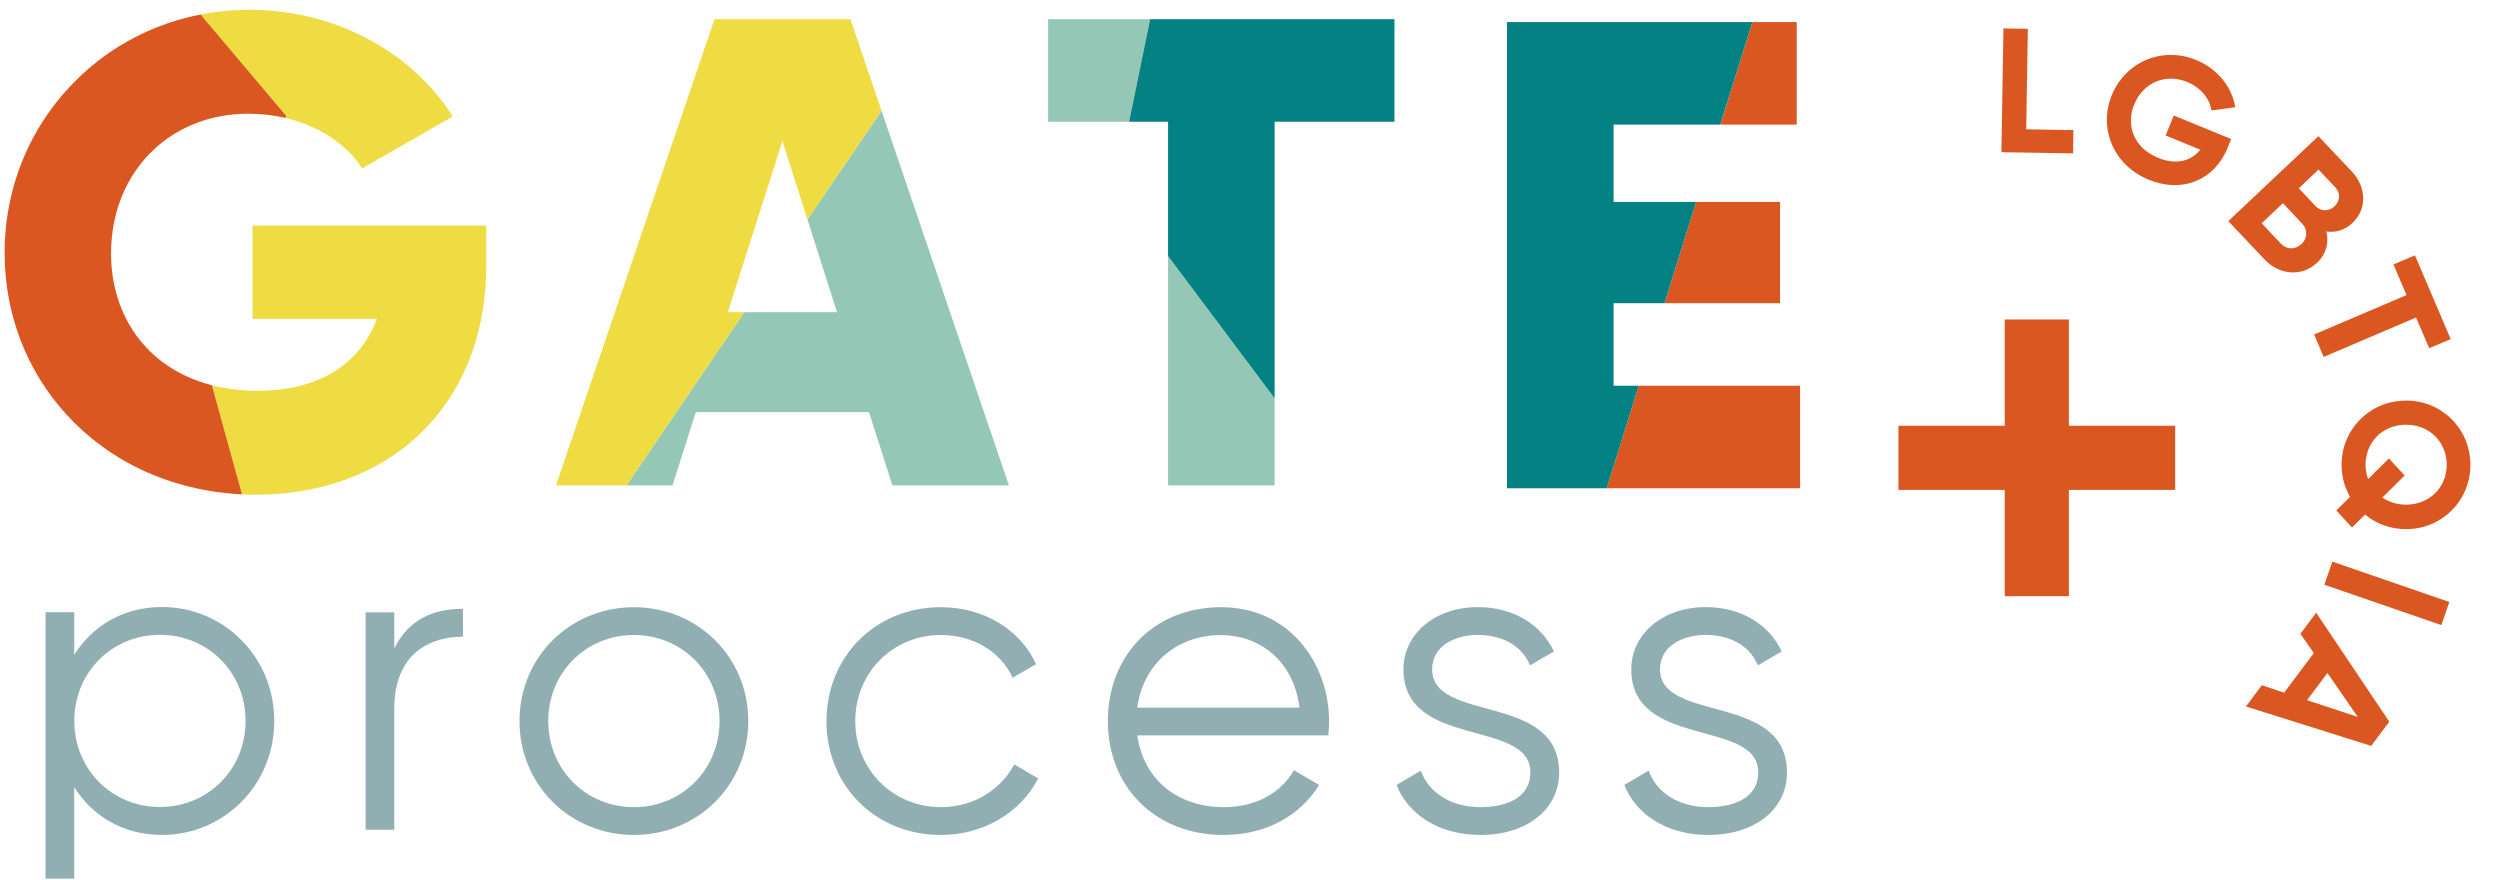 <?xml version="1.0" encoding="UTF-8"?>
<svg xmlns="http://www.w3.org/2000/svg" id="Calque_1" viewBox="0 0 293.07 103.2">
  <defs>
    <style>.cls-1{fill:#94c7b5;}.cls-1,.cls-2,.cls-3,.cls-4,.cls-5{stroke-width:0px;}.cls-2{fill:#da5721;}.cls-3{fill:#91afb2;}.cls-4{fill:#eedc42;}.cls-5{fill:#048182;}</style>
  </defs>
  <path class="cls-2" d="m254.99,57.43h-12.46v12.46h-7.52v-12.46h-12.46v-7.52h12.46v-12.46h7.52v12.46h12.46v7.52Z"></path>
  <path class="cls-3" d="m32.15,84.53c0,7.54-5.96,13.35-13.15,13.35-4.54,0-8.16-2.19-10.3-5.61v10.73h-3.36v-31.23h3.36v5c2.14-3.42,5.76-5.61,10.3-5.61,7.19,0,13.15,5.81,13.15,13.35m-3.36,0c0-5.66-4.38-10.09-10.04-10.09s-10.04,4.43-10.04,10.09,4.38,10.09,10.04,10.09,10.04-4.43,10.04-10.09"></path>
  <path class="cls-3" d="m54.27,71.38v3.26c-4.08,0-8.05,2.14-8.05,8.46v14.17h-3.36v-25.49h3.36v4.23c1.78-3.57,4.79-4.64,8.05-4.64"></path>
  <path class="cls-3" d="m60.9,84.53c0-7.54,5.96-13.35,13.41-13.35s13.41,5.81,13.41,13.35-5.96,13.35-13.41,13.35-13.41-5.81-13.41-13.35m23.45,0c0-5.66-4.38-10.09-10.04-10.09s-10.04,4.43-10.04,10.09,4.38,10.09,10.04,10.09,10.04-4.43,10.04-10.09"></path>
  <path class="cls-3" d="m96.89,84.53c0-7.54,5.71-13.35,13.41-13.35,5.05,0,9.33,2.65,11.16,6.68l-2.75,1.58c-1.37-3.01-4.59-5-8.41-5-5.66,0-10.04,4.43-10.04,10.09s4.38,10.09,10.04,10.09c3.87,0,6.98-2.04,8.61-5l2.8,1.63c-2.09,4.03-6.42,6.63-11.42,6.63-7.7,0-13.41-5.81-13.41-13.35"></path>
  <path class="cls-3" d="m155.81,84.63c0,.51-.05,1.07-.1,1.58h-22.38c.71,5.2,4.74,8.41,10.14,8.41,4.03,0,6.83-1.89,8.21-4.33l2.96,1.73c-2.14,3.47-6.07,5.86-11.21,5.86-8.05,0-13.56-5.66-13.56-13.35s5.4-13.35,13.3-13.35,12.64,6.47,12.64,13.46m-22.48-1.68h19.01c-.71-5.61-4.79-8.51-9.18-8.51-5.35,0-9.18,3.52-9.84,8.51"></path>
  <path class="cls-3" d="m182.78,90.54c0,4.33-3.77,7.34-9.23,7.34-5.1,0-8.56-2.6-9.84-5.86l2.85-1.68c.92,2.6,3.57,4.28,6.98,4.28,3.01,0,5.86-1.07,5.86-4.08,0-6.32-14.88-2.7-14.88-12.08,0-4.08,3.62-7.29,8.72-7.29,4.18,0,7.44,2.04,8.92,5.2l-2.8,1.63c-1.07-2.6-3.67-3.57-6.12-3.57-2.65,0-5.35,1.27-5.35,4.03,0,6.32,14.88,2.7,14.88,12.08"></path>
  <path class="cls-3" d="m209.49,90.54c0,4.33-3.77,7.34-9.23,7.34-5.1,0-8.56-2.6-9.84-5.86l2.85-1.68c.92,2.6,3.57,4.28,6.98,4.28,3.01,0,5.86-1.07,5.86-4.08,0-6.32-14.88-2.7-14.88-12.08,0-4.08,3.62-7.29,8.72-7.29,4.18,0,7.44,2.04,8.92,5.2l-2.8,1.63c-1.07-2.6-3.67-3.57-6.12-3.57-2.65,0-5.35,1.27-5.35,4.03,0,6.32,14.88,2.7,14.88,12.08"></path>
  <polygon class="cls-1" points="122.87 2.25 122.87 14.27 132.36 14.27 134.83 2.25 122.87 2.25"></polygon>
  <polygon class="cls-1" points="136.93 30.02 136.93 56.9 149.42 56.9 149.42 46.69 136.93 30.02"></polygon>
  <polygon class="cls-5" points="149.42 14.27 163.47 14.27 163.47 2.25 134.83 2.25 132.36 14.27 136.93 14.27 136.93 30.02 149.42 46.69 149.42 14.27"></polygon>
  <path class="cls-4" d="m29.58,37.38h14.6c-1.95,5.23-6.71,8.43-13.97,8.43-1.93,0-3.72-.23-5.37-.65l3.53,12.79c.56.03,1.12.04,1.69.04,15.3,0,26.94-10.15,26.94-26.86v-4.68h-27.4v10.93Z"></path>
  <polygon class="cls-2" points="208.67 35.54 208.67 23.67 198.84 23.67 195.13 35.54 208.67 35.54"></polygon>
  <polygon class="cls-2" points="210.63 14.61 210.63 2.59 205.43 2.59 201.68 14.61 210.63 14.61"></polygon>
  <polygon class="cls-2" points="188.35 57.24 211.02 57.24 211.02 45.22 192.11 45.22 188.35 57.24"></polygon>
  <polygon class="cls-5" points="189.16 45.22 189.16 35.54 195.13 35.54 198.84 23.67 189.16 23.67 189.16 14.61 201.67 14.61 205.43 2.59 176.66 2.59 176.66 57.24 188.35 57.24 192.11 45.22 189.16 45.22"></polygon>
  <polygon class="cls-1" points="94.66 25.73 98.12 36.6 87.26 36.6 73.44 56.9 78.84 56.9 81.57 48.31 101.87 48.31 104.61 56.9 118.27 56.9 103.34 12.98 94.66 25.73"></polygon>
  <polygon class="cls-4" points="85.32 36.6 91.72 16.53 94.66 25.73 103.34 12.98 99.69 2.25 83.76 2.25 65.18 56.9 73.44 56.9 87.26 36.6 85.32 36.6"></polygon>
  <path class="cls-4" d="m41.05,3.56h0c-3.56-1.53-7.57-2.41-11.87-2.41-1.95,0-3.85.19-5.68.55l10.09,11.94-.14.19c4.1.96,7.3,3.21,9,5.91l10.62-6.09c-2.72-4.33-6.9-7.88-12.02-10.08"></path>
  <path class="cls-2" d="m23.51,1.7c-3.49.68-6.73,1.97-9.61,3.76-1.7,1.06-3.28,2.3-4.71,3.68C3.83,14.3.54,21.55.54,29.65c0,7.28,2.66,13.9,7.22,18.91,4.94,5.44,12.13,8.97,20.61,9.39l-3.53-12.79c-4.26-1.09-7.51-3.52-9.52-6.83-1.48-2.45-2.3-5.37-2.3-8.6,0-3.55.95-6.71,2.6-9.29.52-.82,1.12-1.58,1.77-2.27,2.88-3.04,6.98-4.84,11.71-4.84,1.53,0,2.99.18,4.35.49l.14-.19L23.51,1.7Z"></path>
  <path class="cls-2" d="m243.06,15.24l-.04,2.74-8.4-.14.24-14.51,2.86.05-.19,11.78,5.54.09Z"></path>
  <path class="cls-2" d="m261.14,17.33c-1.59,3.88-5.39,5.32-9.24,3.74-4.2-1.72-5.91-6.08-4.34-9.92,1.6-3.89,5.9-5.76,9.91-4.11,2.55,1.05,4.19,3.22,4.57,5.53l-2.8.38c-.17-1.33-1.21-2.67-2.84-3.34-2.55-1.05-5.17.08-6.21,2.63-1.02,2.49-.01,5.11,2.79,6.26,2.11.87,3.87.4,4.96-.95l-4.07-1.67.96-2.34,6.73,2.76-.43,1.04Z"></path>
  <path class="cls-2" d="m271.62,30.8c-1.81,1.71-4.44,1.43-6.17-.4l-4.23-4.48,10.56-9.96,3.93,4.16c1.68,1.78,1.83,4.35.06,6.02-.91.85-1.97,1.15-3.05,1,.31,1.3,0,2.63-1.1,3.67Zm-1.82-2.19c.71-.67.75-1.68.08-2.39l-2.26-2.4-2.49,2.35,2.26,2.4c.67.71,1.68.72,2.4.04Zm2-8.73l-2.32,2.19,1.96,2.08c.61.65,1.56.66,2.23.04.66-.63.72-1.56.09-2.23l-1.96-2.08Z"></path>
  <path class="cls-2" d="m284.77,40.83l-1.54-3.61-10.83,4.62-1.12-2.63,10.83-4.62-1.53-3.59,2.52-1.07,4.19,9.82-2.52,1.07Z"></path>
  <path class="cls-2" d="m277.25,60.32l-1.53,1.52-1.84-2,1.61-1.6c-.62-1.07-.97-2.31-.99-3.63-.07-4.17,3.2-7.58,7.43-7.65,4.25-.07,7.6,3.24,7.67,7.4.07,4.17-3.17,7.6-7.42,7.67-1.89.03-3.6-.61-4.92-1.7Zm.35-4.15l2.45-2.43,1.84,2-2.61,2.59c.78.53,1.75.84,2.85.83,2.8-.05,4.74-2.15,4.69-4.76-.04-2.61-2.04-4.65-4.84-4.61-2.78.04-4.71,2.15-4.67,4.76,0,.56.12,1.12.3,1.61Z"></path>
  <path class="cls-2" d="m286.2,73.28l-13.72-4.73.93-2.71,13.72,4.73-.93,2.71Z"></path>
  <path class="cls-2" d="m267.77,81.19l3.47-4.63-1.57-2.26,1.85-2.47,8.57,12.77-2.12,2.84-14.68-4.62,1.86-2.49,2.61.87Zm2.68.89l5.94,1.96-3.55-5.15-2.39,3.19Z"></path>
</svg>
